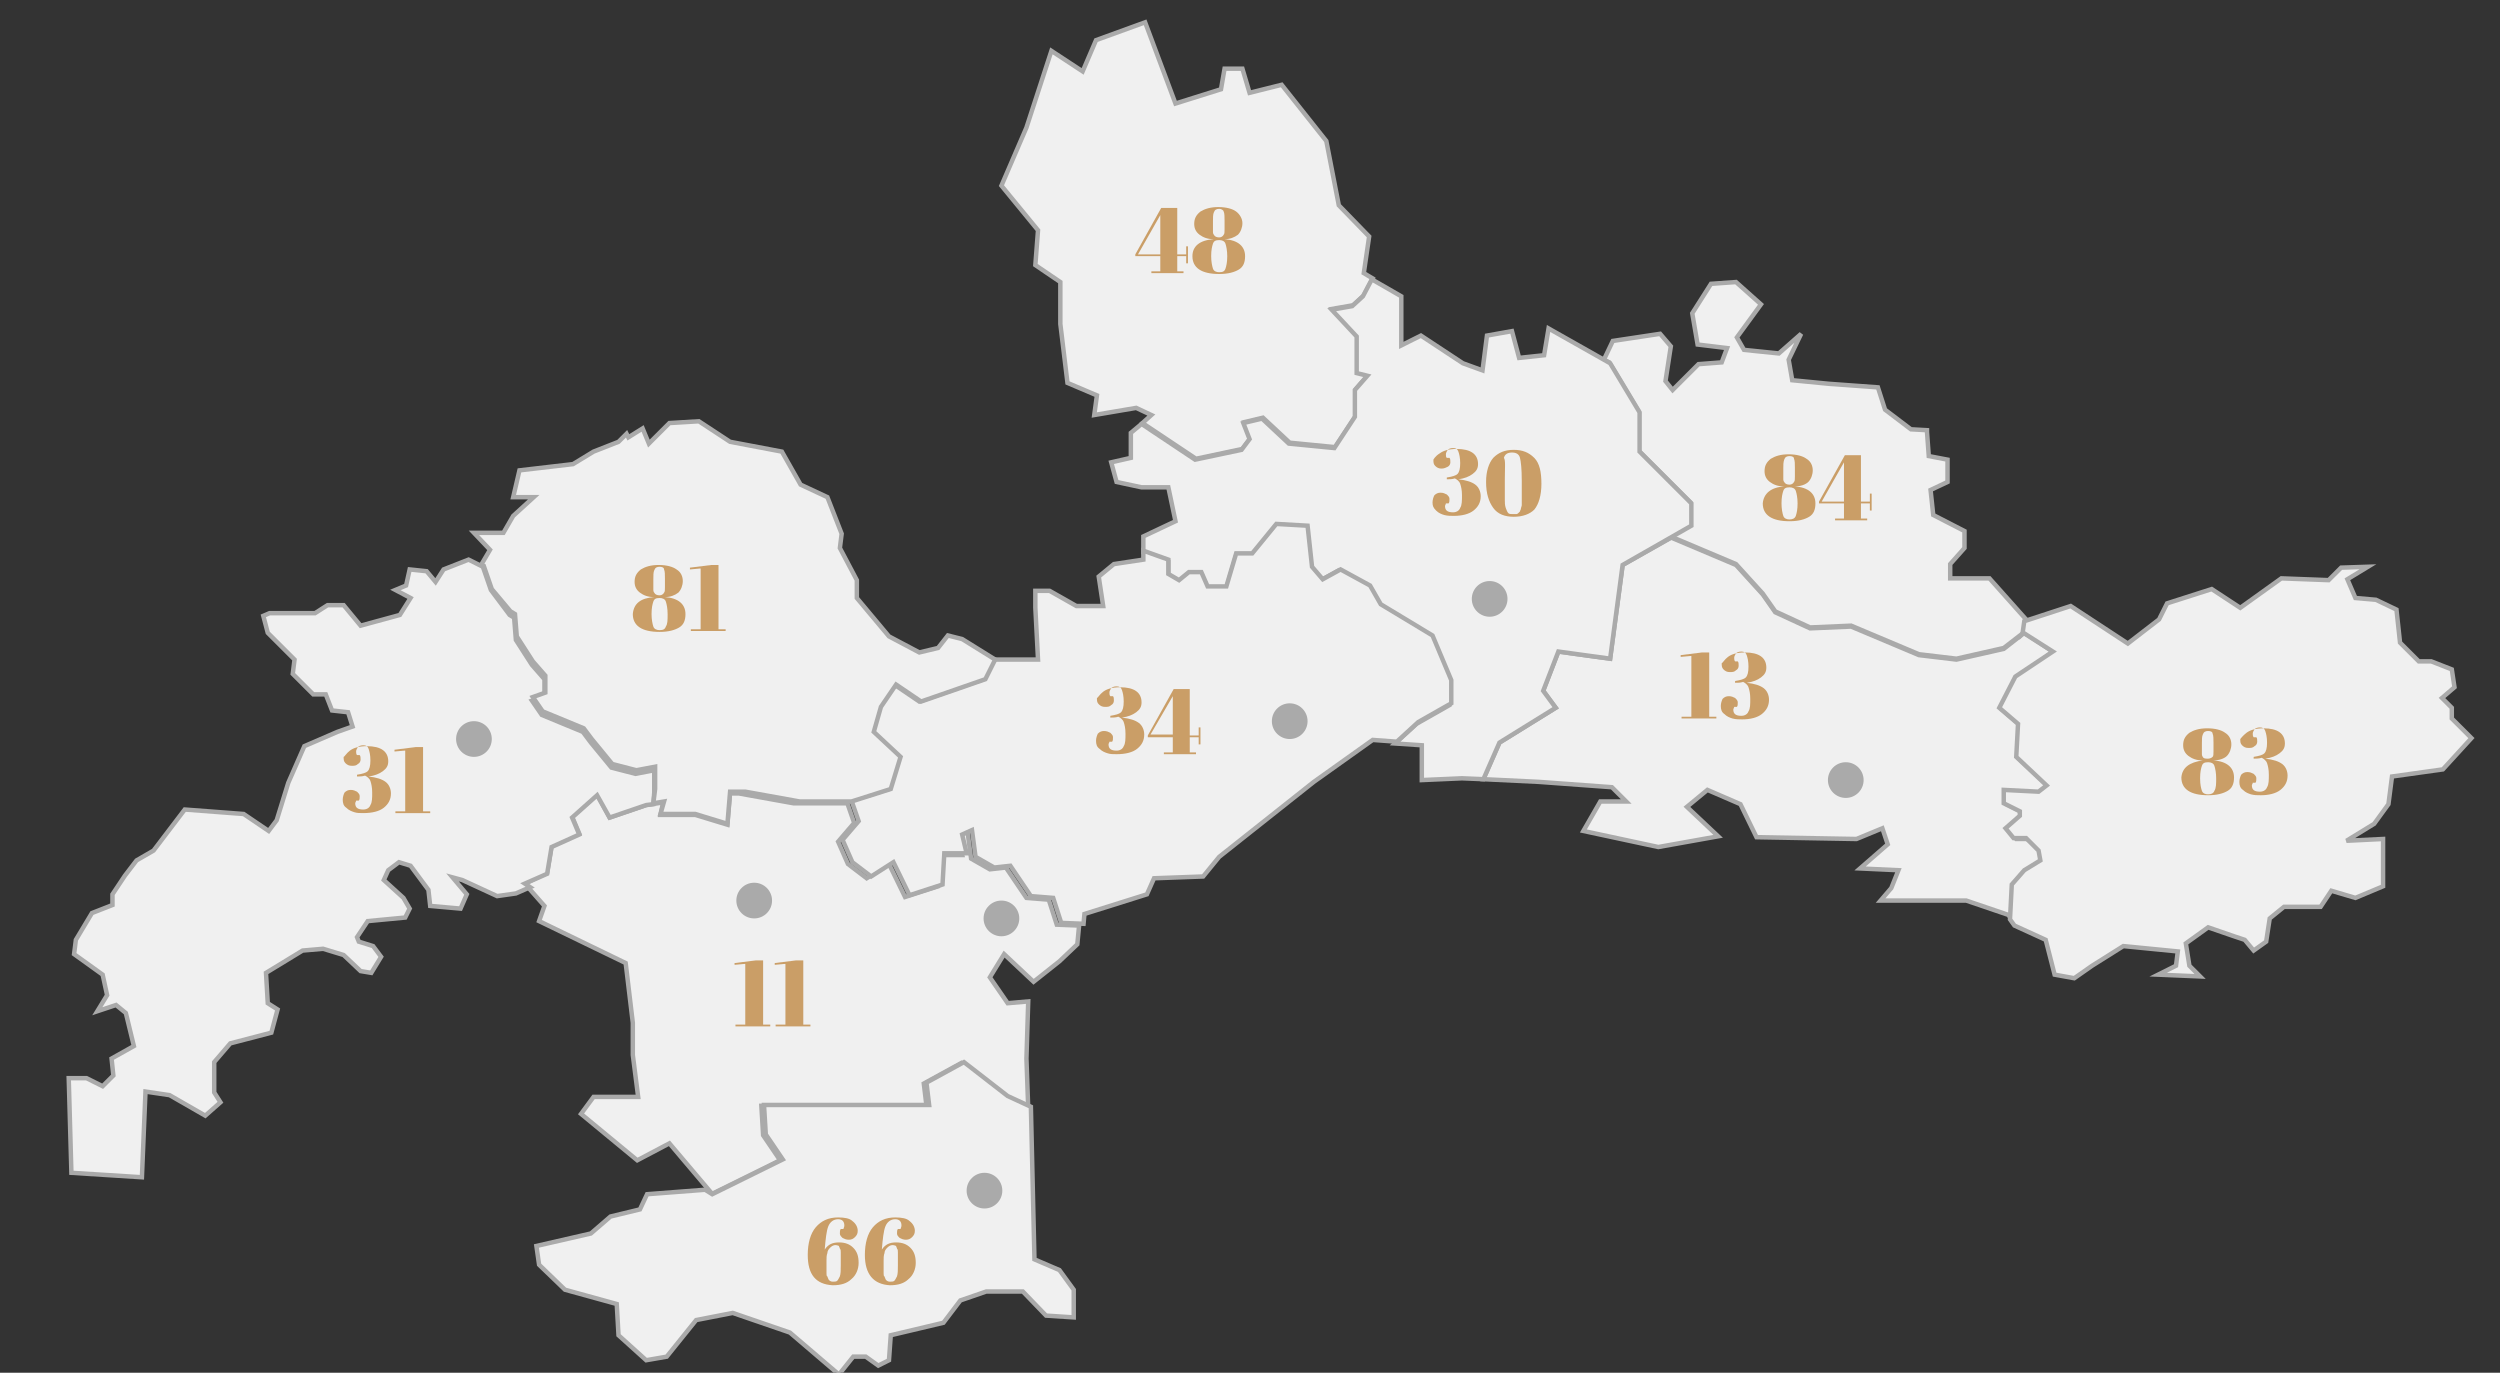 <?xml version="1.0" encoding="utf-8"?>
<!-- Generator: Adobe Illustrator 25.0.1, SVG Export Plug-In . SVG Version: 6.00 Build 0)  -->
<svg version="1.1"
	 id="svg2" xmlns:cc="http://web.resource.org/cc/" xmlns:dc="http://purl.org/dc/elements/1.1/" xmlns:rdf="http://www.w3.org/1999/02/22-rdf-syntax-ns#" xmlns:svg="http://www.w3.org/2000/svg"
	 xmlns="http://www.w3.org/2000/svg" xmlns:xlink="http://www.w3.org/1999/xlink" x="0px" y="0px" viewBox="0 0 280.1 153.8"
	 style="enable-background:new 0 0 280.1 153.8;" xml:space="preserve">
<rect x="0" y="0" width="280.1" height="153.8" fill="#333333" stroke="none"/>
<style type="text/css">
	.st0{fill:#F0F0F0;stroke:#AAAAAA;stroke-width:0.5;}
	.st1{fill:#CA9E67;}
	.st2{fill:#AAAAAA;}
</style>
<path class="st0" d="M187.3,60.2l-5.5,3.1l-1.4,10.5l-5.8-0.8l-1.7,4.4l1.4,1.9l-6.3,3.9l-1.8,4.1l6.2,0.3l8.2,0.6l1.6,1.6h-2.9
	l-1.9,3.3l8.4,1.8l6.7-1.2l-3.5-3.3l2.3-1.9l3.7,1.6l1.8,3.7l11.2,0.2l2.9-1.2l0.6,1.8l-3.1,2.7l4.3,0.2l-0.8,2l-1.2,1.4h9.6
	l4.7,1.6l0.5,0.6l0.2-3.9l1.4-1.6l1.8-1.1l-0.2-1.1l-1.4-1.4h-1.4l-0.9-1.1l1.6-1.4v-0.5l-1.8-0.9v-1.4l3.9,0.2l0.9-0.7l-3.4-3.2
	l0.2-3.7l-2.1-1.8l1.8-3.5L230,73l-3.2-2.1l-2.3,1.8l-5.3,1.2l-4.2-0.5l-7.6-3.2l-4.6,0.2l-3.9-1.8l-1.4-2l-3-3.3l-7.1-3L187.3,60.2
	z"/>
<path class="st0" d="M194.5,31.6l-2.8,0.2l-2.1,3.3l0.6,3.5l3.3,0.4l-0.6,1.6l-2.6,0.2l-2.9,2.9l-0.8-1l0.6-3.9l-1.2-1.4l-5.3,0.8
	l-1,2.1l0.6,0.3l3.3,5.5v4.4l5.8,5.8v2.5l-2.2,1.3l0.2,0.1l7.1,3l3,3.3l1.4,2l3.9,1.8l4.6-0.2l7.6,3.2l4.2,0.5l5.3-1.2l2.2-1.7
	l0.3-1.5l-4.1-4.6h-4.4v-1.6l1.6-1.8v-1.9l-3.5-1.8l-0.3-2.8l1.9-0.9v-2.5l-2.1-0.4l-0.2-2.7l0-0.2l-1.8-0.1l-2.9-2.2l-0.8-2.5
	l-5.5-0.4l-4.1-0.4l-0.4-2.3l1.4-2.9l-2.5,2.2l-3.9-0.4l-0.8-1.4l2.7-3.7L194.5,31.6z"/>
<path class="st0" d="M265.3,63.5l-3,0.1l-1.4,1.4l-5.3-0.2l-4.6,3.3l-3.2-2.1l-5,1.6l-0.9,1.8l-3.5,2.7l-6.4-4.2l-5.2,1.7l-0.2,1.4
	l0.1-0.1L230,73l-4.2,2.8l-1.8,3.5l2.1,1.8l-0.2,3.7l3.4,3.2l-0.9,0.7l-3.9-0.2V90l1.8,0.9v0.5l-1.6,1.4l0.9,1.1h1.4l1.4,1.4
	l0.2,1.1l-1.8,1.1l-1.4,1.6l-0.2,3.9l0.5,0.7l3.5,1.6l1,3.9l2.2,0.4l2-1.4l3.5-2.2l6.1,0.6l-0.2,1.6l-2,1l4.7,0.2l-1.2-1.2l-0.4-2.5
	l2.5-1.8l2.9,1l1.2,0.4l1,1.2l1.4-1l0.4-2.6l1.6-1.3h4.1l1.2-1.8l2.7,0.8l3.1-1.3V94l-4.1,0.2l3.1-1.9l1.6-2.2l0.4-3.1l5.7-0.8
	l3.2-3.5l-2.2-2.2v-1.2l-1.1-1.1l1.4-1.2l-0.3-2l-2.3-0.9H271l-2.1-2.1l-0.4-3.7l-2.3-1.1l-2.3-0.2l-0.9-2.1L265.3,63.5z"/>
<path class="st0" d="M128.3,2.5l-5.5,2L121.3,8l-3.5-2.3l-2.8,8.6l-2.8,6.5l4.1,5l-0.3,3.9l2.8,1.9v4.7l0.8,6.6l3.3,1.4l-0.3,2.2
	l4.7-0.8l1.7,0.8l-1,0.9l6,4l5.2-1.1l0.9-1.2l-0.7-1.8l2.1-0.5l3,2.8l5.1,0.5l2.3-3.5v-3l1.4-1.6l-1.2-0.3v-4.1l-2.8-3l2.3-0.4
	l1.2-1.1l1-1.9l-1-0.6l0.6-4.1L150,23l-1.4-7.2l-5-6.3l-3.6,0.9l-0.8-2.7h-2l-0.4,2.3l-5.1,1.6L128.3,2.5z"/>
<path class="st0" d="M153.7,31.3l-1,1.9l-1.2,1.1l-2.3,0.4l2.8,3v4.1l1.2,0.3l-1.4,1.6v3l-2.3,3.5l-5.1-0.5l-3-2.8l-2.1,0.5l0.7,1.8
	l-0.9,1.2l-5.2,1.1l-6-4l-1.2,1v2.8l-2.2,0.5l0.6,2.2l2.8,0.6h3l0.8,3.8l-3.6,1.7v1.8l2.8,1v1.6l1.2,0.7l1.1-0.9h1.4l0.7,1.6h2.1
	l1.1-3.7h1.8l2.7-3.3l3.2,0.3l0.5,4.6L148,65l2-1.1l3.3,1.8l1.2,2.1l5.8,3.5l2.1,5V79l-3.7,2.1l-2.4,2.2l3,0.2v3.9l4.5-0.2l2.4,0.1
	l1.8-4.1l6.3-3.9l-1.4-1.9l1.7-4.4l5.8,0.8l1.4-10.5l7.7-4.4v-2.5l-5.8-5.8v-4.4l-3.3-5.5l-6.9-3.9l-0.5,3l-2.8,0.3l-0.8-3l-2.8,0.5
	l-0.5,3.9l-2.2-0.8l-4.7-3.1l-2.2,1.1v-5.5L153.7,31.3z"/>
<path class="st0" d="M81.8,88.8l-0.3,3.6l-3.6-1.1H74l0.3-1.4l-1.9,0.3l-4.1,1.4L66.9,89l-2.8,2.5l0.8,1.9l-3.1,1.4l-0.5,3L58.8,99
	l2.2,2.5l-0.6,1.7l9.7,4.7l0.8,6.7v3.6l0.6,4.7h-5l-1.4,1.9l6.3,5.2l3.6-1.9l4.4,5.2l-0.7,0.1l0.8,0.5l7.9-3.9l-1.9-2.8l-0.2-3.3
	h18.5l-0.3-2.5l4.2-2.3l4.9,3.9l2.6,1.2l-0.2-5.6l0.2-6.4l-2.3,0.2l-2-2.9l1.6-2.6l3.3,3.1l2.9-2.3l2-1.9l0.2-2.1l-2.5-0.1l-0.9-2.8
	l-2.5-0.2l-2.3-3.4l-1.8,0.2l-2.1-1.2l-0.4-3l-1.1,0.5l0.5,2.1h-2.5l-0.2,3.5l-3.7,1.2l-1.8-3.7l-2.5,1.6l-2.1-1.6l-1.1-2.5l1.8-2.1
	l-0.8-2.3l-0.2,0.1h-5.8l-6.1-1.1H81.8z"/>
<path class="st0" d="M143,58.7l-2.7,3.3h-1.8l-1.1,3.7h-2.1l-0.7-1.6h-1.4l-1.1,0.9l-1.2-0.7v-1.6l-2.8-1v1l-3.3,0.5l-1.7,1.4
	l0.5,3.3h-3l-3-1.7H116v1.9l0.3,5.8H113h-1.7l-1.1,2.2l-7.2,2.5l-2.8-1.9l-1.7,2.5l-0.8,2.8l3,2.8l-1.1,3.6l-4.2,1.3l0.8,2.3
	l-1.8,2.1l1.1,2.5l2.1,1.6l2.5-1.6l1.8,3.7l3.7-1.2l0.2-3.5h2.5l-0.5-2.1l1.1-0.5l0.4,3l2.1,1.2l1.8-0.2l2.3,3.4l2.5,0.2l0.9,2.8
	l2.5,0.1l0.1-1.1l7-2.2l0.8-1.8l5.5-0.2l1.8-2.2l10.6-8.4l6.6-4.7l2.7,0.2l2.4-2.2l3.7-2.1v-2.6l-2.1-5l-5.8-3.5l-1.2-2.1l-3.3-1.8
	l-2,1.1l-1.2-1.4l-0.5-4.6L143,58.7z"/>
<path class="st0" d="M108,119l-4.2,2.3l0.3,2.5H85.6l0.2,3.3l1.9,2.8l-7.9,3.9l-0.8-0.5l-6.5,0.5l-0.8,1.7l-3.3,0.8l-2.2,1.9
	l-6.1,1.4l0.3,2.1l2.9,2.8l5.8,1.6l0.2,3.5l3.1,2.8l2.3-0.4l3.3-4.1l4.1-0.8l6.4,2.2l5.5,4.7l1.6-2H97l1.4,1l1.2-0.6l0.2-2.8
	l5.9-1.4l1.9-2.5l2.9-1h4.1l2.6,2.7l3.1,0.2v-3.1l-1.6-2.2l-2.8-1.2l-0.4-17.1l-2.6-1.2L108,119z"/>
<path class="st0" d="M52.5,62.7l-2.8,1.1l-0.9,1.4L47.8,64l-1.9-0.2l-0.4,1.8l-1.2,0.5L46,67l-1.2,1.9l-4.4,1.2l-1.9-2.3h-1.8
	l-1.4,0.9h-5.1L29.5,69l0.5,1.9l3,3l-0.2,1.6l2.3,2.3h1.4l0.7,1.8l1.8,0.2l0.5,1.6L37.8,82l-3.7,1.6l-1.8,4.1L31,91.9l-0.9,1.2
	l-2.8-1.9l-6.6-0.5l-3.5,4.6l-1.9,1.1L14,98.1l-1.4,2.1v1.2l-2.3,0.9l-1.8,3l-0.2,1.6l3.2,2.3l0.5,2.3l-1.1,1.8l2.1-0.7l1.1,0.9
	l0.9,3.7l-2.5,1.4l0.2,1.9l-1.2,1.2l-1.8-0.9h-2L8,131.4l7.9,0.5l0.4-9.6l2.7,0.4l4,2.3l1.7-1.5l-0.7-1.1V119l1.8-2.1l4.6-1.2
	l0.7-2.6l-1.1-0.7l-0.2-3.4l4.1-2.5l2.3-0.2l2.3,0.7l1.9,1.8l1.2,0.2l1.1-1.8l-0.9-1.2l-1.6-0.5l-0.2-0.5l1.2-1.8l4.2-0.4l0.5-1
	l-0.7-1.2L43,98.6l0.5-1.1l1.2-0.9L46,97l2,2.7l0.2,1.8l3.4,0.3l0.7-1.6l-1.6-1.9l1.1,0.3l3.9,1.8l2.1-0.3l1.6-0.7L58.8,99l2.5-1.1
	l0.5-3l3.1-1.4l-0.8-1.9l2.8-2.5l1.4,2.5l4.1-1.4l0.8-0.1l0.1-1.3v-2.5l-2.1,0.4l-2.7-0.7l-2.3-2.8l-0.9-1.2l-4.6-1.9l-1.1-1.6
	l1.4-0.5v-1.9l-1.4-1.6l-1.8-2.8l-0.2-2.5l-0.5-0.3L55,66.1l-0.9-2.6L52.5,62.7z"/>
<path class="st0" d="M78.3,47.2L75,47.4l-2.3,2.3L72,48L70.4,49l-0.2-0.4l-0.9,0.9l-2.8,1.1L64.2,52l-6,0.7l-0.7,3h2.3l-2.3,2.1
	l-1.1,1.9h-3.3l1.8,1.9l-1,1.7l0.3,0.1l0.9,2.6l2.1,2.5l0.5,0.3l0.2,2.5l1.8,2.8l1.4,1.6v1.9l-1.4,0.5l1.1,1.6l4.6,1.9l0.9,1.2
	l2.3,2.8l2.7,0.7l2.1-0.4v2.5L73.2,90l1.2-0.2L74,91.2h3.9l3.6,1.1l0.3-3.6h1.7l6.1,1.1h5.8l4.4-1.4l1.1-3.6l-3-2.8l0.8-2.8l1.7-2.5
	l2.8,1.9l7.2-2.5l1.1-2.2l-3.7-2.3l-1.6-0.4l-1.1,1.4l-2.1,0.5l-3.4-1.8L96,67V65l-1.9-3.6l0.2-1.6l-1.6-4.1l-3-1.4l-2.1-3.7
	l-5.8-1.1L78.3,47.2z"/>
<g>
	<path class="st1" d="M123.6,77.5c0.4-0.3,1-0.5,1.9-0.5c1.6,0,2.4,0.6,2.4,1.7c0,0.5-0.2,0.8-0.6,1.1c-0.4,0.3-0.9,0.5-1.6,0.6v0
		c0.9,0.1,1.5,0.3,1.9,0.6c0.4,0.3,0.6,0.8,0.6,1.3c0,0.7-0.3,1.2-0.8,1.6c-0.5,0.4-1.3,0.6-2.3,0.6c-0.4,0-0.7,0-1-0.1
		c-0.3-0.1-0.6-0.2-0.9-0.5c-0.3-0.2-0.4-0.5-0.4-0.9c0-0.3,0.1-0.6,0.2-0.8c0.2-0.2,0.4-0.3,0.7-0.3c0.3,0,0.5,0.1,0.7,0.2
		c0.2,0.2,0.3,0.3,0.3,0.5c0,0.2,0,0.4-0.1,0.5h-0.3c0,0.1-0.1,0.2-0.1,0.3c0,0.5,0.3,0.7,0.9,0.7c0.4,0,0.7-0.2,0.8-0.5
		c0.2-0.3,0.2-0.8,0.2-1.4c0-0.6-0.1-1-0.2-1.3c-0.1-0.3-0.4-0.5-0.6-0.6c-0.3,0.1-0.6,0.1-0.9,0.1l0-0.2c0.6-0.1,1-0.2,1.2-0.4
		c0.2-0.2,0.3-0.6,0.3-1.2c0-0.6-0.1-1-0.2-1.3s-0.3-0.4-0.6-0.4s-0.5,0.1-0.6,0.2c-0.1,0.2-0.2,0.3-0.2,0.5c0,0.1,0,0.3,0.1,0.4
		h0.3c0.1,0.1,0.1,0.3,0.1,0.5s-0.1,0.4-0.3,0.5c-0.2,0.2-0.4,0.2-0.7,0.2s-0.5-0.1-0.7-0.3c-0.2-0.2-0.2-0.4-0.2-0.7
		C123,78.2,123.2,77.8,123.6,77.5z"/>
	<path class="st1" d="M130.4,84.5v-0.2h1v-1.7h-2.8v-0.2l2.9-5.2h1.8v5.2h1v-0.9h0.2v1.9h-0.2v-0.8h-1v1.7h0.7v0.2H130.4z
		 M128.9,82.3h2.5V78L128.9,82.3z"/>
</g>
<g>
	<path class="st1" d="M83.4,108l-1.1,0.1l0-0.2l2.4-0.3h0.8v7.2h0.8v0.2h-3.9v-0.2h1.1V108z"/>
	<path class="st1" d="M87.9,108l-1.1,0.1l0-0.2l2.4-0.3h0.8v7.2h0.8v0.2h-3.9v-0.2h1.1V108z"/>
</g>
<g>
	<path class="st1" d="M73.3,66.9c-0.7,0-1.2-0.2-1.6-0.5c-0.4-0.3-0.6-0.7-0.6-1.2c0-0.6,0.2-1,0.7-1.4c0.5-0.3,1.1-0.5,2-0.5
		c0.9,0,1.6,0.2,2,0.5c0.5,0.3,0.7,0.8,0.7,1.3c0,0.5-0.2,1-0.5,1.3c-0.4,0.3-0.9,0.5-1.5,0.5v0c1.5,0.1,2.3,0.8,2.3,1.9
		c0,0.7-0.2,1.2-0.7,1.5c-0.5,0.3-1.2,0.5-2.2,0.5c-2,0-3-0.7-3-2C71,67.6,71.8,67,73.3,66.9L73.3,66.9z M74.8,68.8
		c0-0.6-0.1-1.1-0.2-1.4c-0.1-0.3-0.4-0.4-0.7-0.4c-0.4,0-0.6,0.1-0.7,0.4c-0.1,0.3-0.2,0.7-0.2,1.4c0,0.6,0.1,1.1,0.2,1.4
		c0.1,0.3,0.4,0.4,0.7,0.4c0.4,0,0.6-0.1,0.7-0.4C74.8,69.9,74.8,69.5,74.8,68.8z M73.9,63.5c-0.3,0-0.5,0.1-0.6,0.4
		c-0.1,0.2-0.1,0.6-0.1,1c0,0.4,0,0.7,0,0.8c0,0.1,0,0.3,0,0.4c0,0.2,0.1,0.3,0.1,0.3c0.1,0.2,0.3,0.3,0.6,0.3
		c0.2,0,0.4-0.1,0.5-0.3c0.1-0.1,0.1-0.3,0.1-0.6s0-0.6,0-1c0-0.4,0-0.8-0.1-1C74.4,63.6,74.2,63.5,73.9,63.5z"/>
	<path class="st1" d="M78.4,63.7l-1.1,0.1l0-0.2l2.4-0.3h0.8v7.2h0.8v0.2h-3.9v-0.2h1.1V63.7z"/>
</g>
<g>
	<path class="st1" d="M90.5,140.6c0-1.3,0.3-2.4,0.9-3.1c0.6-0.7,1.4-1.1,2.5-1.1c0.7,0,1.3,0.1,1.6,0.4c0.4,0.3,0.6,0.7,0.6,1.1
		c0,0.3-0.1,0.5-0.3,0.7c-0.2,0.2-0.4,0.3-0.7,0.3c-0.3,0-0.5-0.1-0.7-0.2c-0.2-0.2-0.3-0.3-0.3-0.5c0-0.2,0-0.4,0.1-0.5h0.3
		c0-0.1,0.1-0.2,0.1-0.4c0-0.4-0.2-0.7-0.7-0.7c-0.5,0-0.9,0.3-1.1,0.8c-0.2,0.5-0.3,1.4-0.4,2.6c0.4-0.6,0.9-0.8,1.6-0.8
		s1.2,0.2,1.6,0.6c0.4,0.4,0.6,0.9,0.6,1.7c0,0.7-0.3,1.4-0.8,1.8c-0.5,0.5-1.2,0.7-2.1,0.7C91.4,143.9,90.5,142.8,90.5,140.6z
		 M93.6,139.5c-0.2,0-0.4,0.1-0.6,0.3c-0.2,0.2-0.3,0.4-0.3,0.6c-0.1,0.2-0.1,0.6-0.1,0.9c0,0.4,0,0.7,0,0.8c0,0.2,0,0.3,0,0.5
		c0,0.2,0,0.4,0.1,0.4c0,0.1,0.1,0.2,0.1,0.3c0.1,0.2,0.3,0.3,0.5,0.3c0.2,0,0.4,0,0.5-0.1c0.1-0.1,0.2-0.3,0.3-0.5
		c0.1-0.3,0.1-0.7,0.1-1.2c0-0.5,0-0.8,0-1s0-0.3,0-0.5c0-0.2,0-0.3-0.1-0.4c0-0.1-0.1-0.2-0.1-0.3C94,139.6,93.8,139.5,93.6,139.5z
		"/>
	<path class="st1" d="M96.9,140.6c0-1.3,0.3-2.4,0.9-3.1c0.6-0.7,1.4-1.1,2.5-1.1c0.7,0,1.3,0.1,1.6,0.4c0.4,0.3,0.6,0.7,0.6,1.1
		c0,0.3-0.1,0.5-0.3,0.7c-0.2,0.2-0.4,0.3-0.7,0.3c-0.3,0-0.5-0.1-0.7-0.2c-0.2-0.2-0.3-0.3-0.3-0.5c0-0.2,0-0.4,0.1-0.5h0.3
		c0-0.1,0.1-0.2,0.1-0.4c0-0.4-0.2-0.7-0.7-0.7c-0.5,0-0.9,0.3-1.1,0.8c-0.2,0.5-0.3,1.4-0.4,2.6c0.4-0.6,0.9-0.8,1.6-0.8
		s1.2,0.2,1.6,0.6c0.4,0.4,0.6,0.9,0.6,1.7c0,0.7-0.3,1.4-0.8,1.8c-0.5,0.5-1.2,0.7-2.1,0.7C97.9,143.9,96.9,142.8,96.9,140.6z
		 M100,139.5c-0.2,0-0.4,0.1-0.6,0.3c-0.2,0.2-0.3,0.4-0.3,0.6c-0.1,0.2-0.1,0.6-0.1,0.9c0,0.4,0,0.7,0,0.8c0,0.2,0,0.3,0,0.5
		c0,0.2,0,0.4,0.1,0.4c0,0.1,0.1,0.2,0.1,0.3c0.1,0.2,0.3,0.3,0.5,0.3c0.2,0,0.4,0,0.5-0.1c0.1-0.1,0.2-0.3,0.3-0.5
		c0.1-0.3,0.1-0.7,0.1-1.2c0-0.5,0-0.8,0-1s0-0.3,0-0.5c0-0.2,0-0.3-0.1-0.4c0-0.1-0.1-0.2-0.1-0.3
		C100.4,139.6,100.2,139.5,100,139.5z"/>
</g>
<g>
	<path class="st1" d="M161.3,50.8c0.4-0.3,1-0.5,1.9-0.5c1.6,0,2.4,0.6,2.4,1.7c0,0.5-0.2,0.8-0.6,1.1c-0.4,0.3-0.9,0.5-1.6,0.6v0
		c0.9,0.1,1.5,0.3,1.9,0.6c0.4,0.3,0.6,0.8,0.6,1.3c0,0.7-0.3,1.2-0.8,1.6c-0.5,0.4-1.3,0.6-2.2,0.6c-0.4,0-0.7,0-1.1-0.1
		c-0.3-0.1-0.6-0.2-0.9-0.5s-0.4-0.5-0.4-0.9c0-0.3,0.1-0.6,0.2-0.8c0.2-0.2,0.4-0.3,0.7-0.3c0.3,0,0.5,0.1,0.7,0.2
		c0.2,0.2,0.3,0.3,0.3,0.5c0,0.2,0,0.4-0.1,0.5h-0.3c0,0.1-0.1,0.2-0.1,0.3c0,0.5,0.3,0.7,0.9,0.7c0.4,0,0.7-0.2,0.8-0.5
		c0.2-0.3,0.2-0.8,0.2-1.4c0-0.6-0.1-1-0.2-1.3c-0.1-0.3-0.4-0.5-0.6-0.6c-0.3,0.1-0.6,0.1-0.9,0.1l0-0.2c0.6-0.1,1-0.2,1.2-0.4
		c0.2-0.2,0.3-0.6,0.3-1.2s-0.1-1-0.2-1.3c-0.1-0.3-0.3-0.4-0.6-0.4c-0.3,0-0.5,0.1-0.6,0.2c-0.1,0.2-0.2,0.3-0.2,0.5s0,0.3,0.1,0.4
		h0.3c0.1,0.1,0.1,0.3,0.1,0.5c0,0.2-0.1,0.4-0.3,0.5c-0.2,0.1-0.4,0.2-0.7,0.2c-0.3,0-0.5-0.1-0.7-0.3c-0.2-0.2-0.2-0.4-0.2-0.7
		C160.6,51.5,160.8,51.1,161.3,50.8z"/>
	<path class="st1" d="M169.6,57.9c-1,0-1.8-0.3-2.3-1c-0.5-0.7-0.8-1.6-0.8-2.9c0-1.2,0.3-2.1,0.8-2.7c0.6-0.6,1.3-0.9,2.3-0.9
		c1,0,1.7,0.3,2.3,0.9c0.6,0.6,0.8,1.6,0.8,2.9c0,1.3-0.3,2.3-0.8,2.9C171.4,57.6,170.6,57.9,169.6,57.9z M168.6,53.7v0.9
		c0,0.7,0,1.2,0,1.4c0,0.3,0,0.6,0.1,0.9c0.1,0.3,0.2,0.5,0.3,0.6c0.1,0.1,0.3,0.1,0.5,0.1c0.2,0,0.3,0,0.4,0c0.1,0,0.2-0.1,0.2-0.1
		c0.1-0.1,0.1-0.1,0.2-0.2c0-0.1,0.1-0.2,0.1-0.3c0-0.1,0.1-0.3,0.1-0.4c0-0.1,0-0.3,0-0.5c0-0.4,0-0.9,0-1.3v-0.9
		c0-1.4-0.1-2.2-0.2-2.6c-0.1-0.4-0.4-0.6-0.9-0.6c-0.5,0-0.8,0.2-0.9,0.6C168.7,51.6,168.6,52.4,168.6,53.7z"/>
</g>
<g>
	<path class="st1" d="M129,30.6v-0.2h1v-1.7h-2.8v-0.2l2.9-5.2h1.8v5.2h1v-0.9h0.2v1.9h-0.2v-0.8h-1v1.7h0.7v0.2H129z M127.5,28.5
		h2.5v-4.4L127.5,28.5z"/>
	<path class="st1" d="M136,26.8c-0.7,0-1.2-0.2-1.6-0.5c-0.4-0.3-0.6-0.7-0.6-1.2c0-0.6,0.2-1,0.7-1.4c0.5-0.3,1.1-0.5,2-0.5
		c0.9,0,1.6,0.2,2,0.5s0.7,0.8,0.7,1.3c0,0.5-0.2,1-0.5,1.3c-0.4,0.3-0.9,0.5-1.5,0.5v0c1.5,0.1,2.3,0.8,2.3,1.9
		c0,0.7-0.2,1.2-0.7,1.5c-0.5,0.3-1.2,0.5-2.2,0.5c-2,0-3-0.7-3-2C133.6,27.6,134.4,26.9,136,26.8L136,26.8z M137.5,28.7
		c0-0.6-0.1-1.1-0.2-1.4c-0.1-0.3-0.4-0.4-0.7-0.4c-0.4,0-0.6,0.1-0.7,0.4c-0.1,0.3-0.2,0.7-0.2,1.4c0,0.6,0.1,1.1,0.2,1.4
		c0.1,0.3,0.4,0.4,0.7,0.4c0.4,0,0.6-0.1,0.7-0.4C137.4,29.8,137.5,29.4,137.5,28.7z M136.6,23.4c-0.3,0-0.5,0.1-0.6,0.4
		c-0.1,0.2-0.1,0.6-0.1,1c0,0.4,0,0.7,0,0.8c0,0.1,0,0.3,0,0.4c0,0.2,0.1,0.3,0.1,0.3c0.1,0.2,0.3,0.3,0.6,0.3
		c0.2,0,0.4-0.1,0.5-0.3c0.1-0.1,0.1-0.3,0.1-0.6s0-0.6,0-1s0-0.8-0.1-1C137.1,23.6,136.9,23.4,136.6,23.4z"/>
</g>
<g>
	<path class="st1" d="M189.4,73.5l-1.1,0.1l0-0.2l2.4-0.3h0.8v7.2h0.8v0.2h-3.9v-0.2h1.1V73.5z"/>
	<path class="st1" d="M193.6,73.6c0.4-0.3,1-0.5,1.9-0.5c1.6,0,2.4,0.6,2.4,1.7c0,0.5-0.2,0.8-0.6,1.1c-0.4,0.3-0.9,0.5-1.6,0.6v0
		c0.9,0.1,1.5,0.3,1.9,0.6c0.4,0.3,0.6,0.8,0.6,1.3c0,0.7-0.3,1.2-0.8,1.6c-0.5,0.4-1.3,0.6-2.2,0.6c-0.4,0-0.7,0-1.1-0.1
		c-0.3-0.1-0.6-0.2-0.9-0.5c-0.3-0.2-0.4-0.5-0.4-0.9c0-0.3,0.1-0.6,0.2-0.8c0.2-0.2,0.4-0.3,0.7-0.3c0.3,0,0.5,0.1,0.7,0.2
		c0.2,0.2,0.3,0.3,0.3,0.5c0,0.2,0,0.4-0.1,0.5h-0.3c0,0.1-0.1,0.2-0.1,0.3c0,0.5,0.3,0.7,0.9,0.7c0.4,0,0.7-0.2,0.8-0.5
		c0.2-0.3,0.2-0.8,0.2-1.4c0-0.6-0.1-1-0.2-1.3c-0.1-0.3-0.4-0.5-0.6-0.6c-0.3,0.1-0.6,0.1-0.9,0.1l0-0.2c0.6-0.1,1-0.2,1.2-0.4
		c0.2-0.2,0.3-0.6,0.3-1.2c0-0.6-0.1-1-0.2-1.3c-0.1-0.3-0.3-0.4-0.6-0.4c-0.3,0-0.5,0.1-0.6,0.2c-0.1,0.2-0.2,0.3-0.2,0.5
		c0,0.1,0,0.3,0.1,0.4h0.3c0.1,0.1,0.1,0.3,0.1,0.5s-0.1,0.4-0.3,0.5c-0.2,0.2-0.4,0.2-0.7,0.2c-0.3,0-0.5-0.1-0.7-0.3
		c-0.2-0.2-0.2-0.4-0.2-0.7C193,74.3,193.2,73.9,193.6,73.6z"/>
</g>
<g>
	<path class="st1" d="M199.9,54.5c-0.7,0-1.2-0.2-1.6-0.5c-0.4-0.3-0.6-0.7-0.6-1.2c0-0.6,0.2-1,0.7-1.4c0.5-0.3,1.1-0.5,2-0.5
		c0.9,0,1.6,0.2,2,0.5c0.5,0.3,0.7,0.8,0.7,1.3c0,0.5-0.2,1-0.5,1.3s-0.9,0.5-1.5,0.5v0c1.5,0.1,2.3,0.8,2.3,1.9
		c0,0.7-0.2,1.2-0.7,1.5c-0.5,0.3-1.2,0.5-2.2,0.5c-2,0-3-0.7-3-2C197.6,55.3,198.4,54.6,199.9,54.5L199.9,54.5z M201.4,56.4
		c0-0.6-0.1-1.1-0.2-1.4c-0.1-0.3-0.4-0.4-0.7-0.4c-0.4,0-0.6,0.1-0.7,0.4c-0.1,0.3-0.2,0.7-0.2,1.4c0,0.6,0.1,1.1,0.2,1.4
		c0.1,0.3,0.4,0.4,0.7,0.4s0.6-0.1,0.7-0.4S201.4,57.1,201.4,56.4z M200.5,51.1c-0.3,0-0.5,0.1-0.6,0.4s-0.1,0.6-0.1,1s0,0.7,0,0.8
		c0,0.1,0,0.3,0,0.4c0,0.2,0.1,0.3,0.1,0.3c0.1,0.2,0.3,0.3,0.6,0.3c0.2,0,0.4-0.1,0.5-0.3c0.1-0.1,0.1-0.3,0.1-0.6c0-0.3,0-0.6,0-1
		c0-0.4,0-0.8-0.1-1C201,51.2,200.8,51.1,200.5,51.1z"/>
	<path class="st1" d="M205.6,58.3v-0.2h1v-1.7h-2.8v-0.2l2.9-5.2h1.8v5.2h1v-0.9h0.2v1.9h-0.2v-0.8h-1v1.7h0.7v0.2H205.6z
		 M204.1,56.2h2.5v-4.4L204.1,56.2z"/>
</g>
<g>
	<path class="st1" d="M246.8,85.2c-0.7,0-1.2-0.2-1.6-0.5c-0.4-0.3-0.6-0.7-0.6-1.2c0-0.6,0.2-1,0.7-1.4c0.5-0.3,1.1-0.5,2-0.5
		c0.9,0,1.6,0.2,2,0.5c0.5,0.3,0.7,0.8,0.7,1.3c0,0.5-0.2,1-0.5,1.3s-0.9,0.5-1.5,0.5v0c1.5,0.1,2.3,0.8,2.3,1.9
		c0,0.7-0.2,1.2-0.7,1.5c-0.5,0.3-1.2,0.5-2.2,0.5c-2,0-3-0.7-3-2C244.5,86,245.3,85.4,246.8,85.2L246.8,85.2z M248.3,87.2
		c0-0.6-0.1-1.1-0.2-1.4c-0.1-0.3-0.4-0.4-0.7-0.4c-0.4,0-0.6,0.1-0.7,0.4c-0.1,0.3-0.2,0.7-0.2,1.4s0.1,1.1,0.2,1.4
		c0.1,0.3,0.4,0.4,0.7,0.4s0.6-0.1,0.7-0.4C248.3,88.3,248.3,87.8,248.3,87.2z M247.4,81.9c-0.3,0-0.5,0.1-0.6,0.4
		c-0.1,0.2-0.1,0.6-0.1,1s0,0.7,0,0.8c0,0.1,0,0.3,0,0.4c0,0.2,0.1,0.3,0.1,0.3c0.1,0.2,0.3,0.2,0.6,0.2c0.2,0,0.4-0.1,0.5-0.2
		c0.1-0.1,0.1-0.3,0.1-0.6c0-0.3,0-0.6,0-1c0-0.4,0-0.8-0.1-1C247.9,82,247.7,81.9,247.4,81.9z"/>
	<path class="st1" d="M251.7,82.1c0.4-0.3,1-0.5,1.9-0.5c1.6,0,2.4,0.6,2.4,1.7c0,0.5-0.2,0.8-0.6,1.1c-0.4,0.3-0.9,0.5-1.6,0.6v0
		c0.9,0.1,1.5,0.3,1.9,0.6c0.4,0.3,0.6,0.8,0.6,1.3c0,0.7-0.3,1.2-0.8,1.6s-1.3,0.6-2.2,0.6c-0.4,0-0.7,0-1.1-0.1
		c-0.3-0.1-0.6-0.2-0.9-0.5c-0.3-0.2-0.4-0.5-0.4-0.9c0-0.3,0.1-0.6,0.2-0.8c0.2-0.2,0.4-0.3,0.7-0.3c0.3,0,0.5,0.1,0.7,0.2
		c0.2,0.2,0.3,0.3,0.3,0.5c0,0.2,0,0.4-0.1,0.5h-0.3c0,0.1-0.1,0.2-0.1,0.3c0,0.5,0.3,0.7,0.9,0.7c0.4,0,0.7-0.2,0.8-0.5
		c0.2-0.3,0.2-0.8,0.2-1.4c0-0.6-0.1-1-0.2-1.3c-0.1-0.3-0.4-0.5-0.6-0.6c-0.3,0.1-0.6,0.1-0.9,0.1l0-0.2c0.6-0.1,1-0.2,1.2-0.4
		c0.2-0.2,0.3-0.6,0.3-1.2c0-0.6-0.1-1-0.2-1.3c-0.1-0.3-0.3-0.4-0.6-0.4c-0.3,0-0.5,0.1-0.6,0.2c-0.1,0.2-0.2,0.3-0.2,0.5
		c0,0.1,0,0.3,0.1,0.4h0.3c0.1,0.1,0.1,0.3,0.1,0.5c0,0.2-0.1,0.4-0.3,0.5c-0.2,0.2-0.4,0.2-0.7,0.2c-0.3,0-0.5-0.1-0.7-0.3
		c-0.2-0.2-0.2-0.4-0.2-0.7C251,82.8,251.3,82.4,251.7,82.1z"/>
</g>
<g>
	<g>
		<path class="st1" d="M39.2,84.1c0.4-0.3,1-0.5,1.9-0.5c1.6,0,2.4,0.6,2.4,1.7c0,0.5-0.2,0.8-0.6,1.1c-0.4,0.3-0.9,0.5-1.6,0.6v0
			c0.9,0.1,1.5,0.3,1.9,0.6c0.4,0.3,0.6,0.8,0.6,1.3c0,0.7-0.3,1.2-0.8,1.6c-0.5,0.4-1.3,0.6-2.3,0.6c-0.4,0-0.7,0-1-0.1
			c-0.3-0.1-0.6-0.2-0.9-0.5c-0.3-0.2-0.4-0.5-0.4-0.9c0-0.3,0.1-0.6,0.2-0.8c0.2-0.2,0.4-0.3,0.7-0.3c0.3,0,0.5,0.1,0.7,0.2
			c0.2,0.2,0.3,0.3,0.3,0.5c0,0.2,0,0.4-0.1,0.5h-0.3c0,0.1-0.1,0.2-0.1,0.3c0,0.5,0.3,0.7,0.9,0.7c0.4,0,0.7-0.2,0.8-0.5
			c0.2-0.3,0.2-0.8,0.2-1.4c0-0.6-0.1-1-0.2-1.3c-0.1-0.3-0.4-0.5-0.6-0.6c-0.3,0.1-0.6,0.1-0.9,0.1l0-0.2c0.6-0.1,1-0.2,1.2-0.4
			c0.2-0.2,0.3-0.6,0.3-1.2c0-0.6-0.1-1-0.2-1.3c-0.1-0.3-0.3-0.4-0.6-0.4s-0.5,0.1-0.6,0.2c-0.1,0.2-0.2,0.3-0.2,0.5
			c0,0.1,0,0.3,0.1,0.4h0.3c0.1,0.1,0.1,0.3,0.1,0.5c0,0.2-0.1,0.4-0.3,0.5c-0.2,0.2-0.4,0.2-0.7,0.2s-0.5-0.1-0.7-0.3
			c-0.2-0.2-0.2-0.4-0.2-0.7C38.6,84.8,38.8,84.4,39.2,84.1z"/>
	</g>
	<path class="st1" d="M45.3,84.1l-1.1,0.1l0-0.2l2.4-0.3h0.8v7.2h0.8v0.2h-3.9v-0.2h1.1V84.1z"/>
</g>
<circle id="a_x5F_vendargues" class="st2" cx="144.5" cy="80.8" r="2"/>
<circle id="a_x5F_cabries" class="st2" cx="206.8" cy="87.4" r="2"/>
<circle id="a_x5F_nimes" class="st2" cx="166.9" cy="67.1" r="2"/>
<circle id="a_x5F_narbonne" class="st2" cx="112.2" cy="102.9" r="2"/>
<circle id="a_x5F_carcassonne" class="st2" cx="84.5" cy="100.9" r="2"/>
<circle id="a_x5F_perpignan" class="st2" cx="110.3" cy="133.4" r="2"/>
<circle id="a_x5F_labege" class="st2" cx="53.1" cy="82.8" r="2"/>
</svg>
